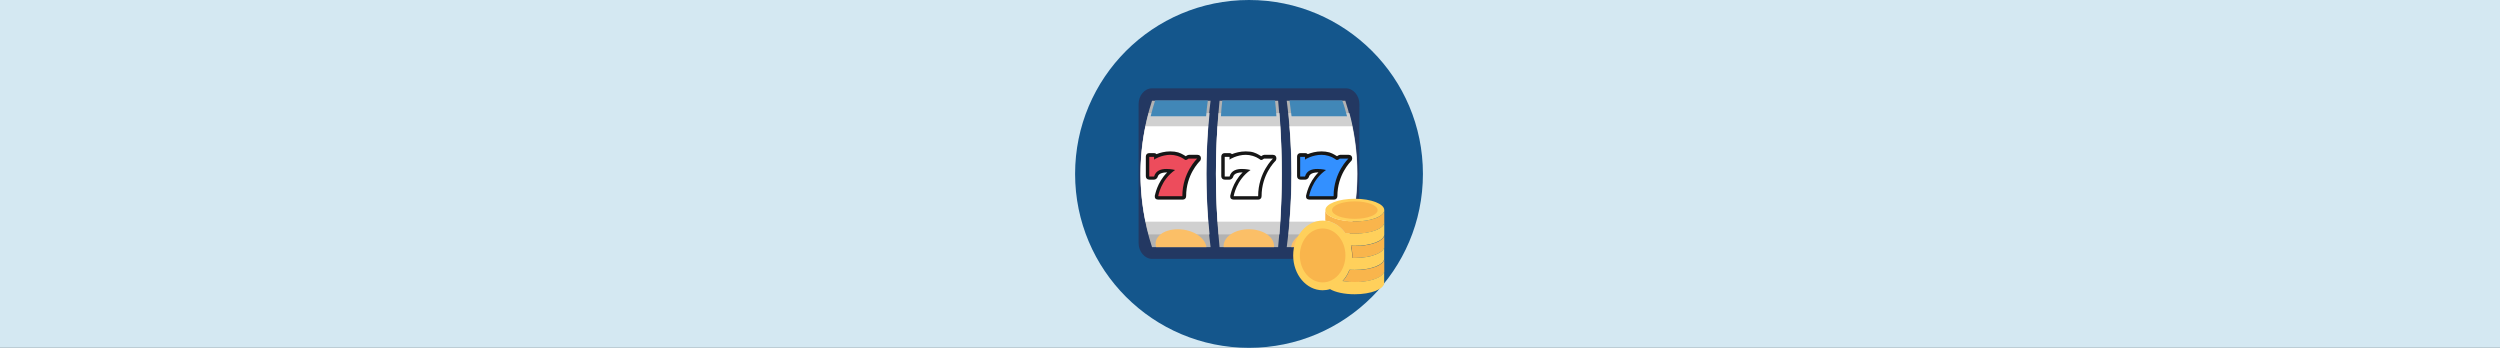 <svg width="1265" height="176" viewBox="0 0 1265 176" fill="none" xmlns="http://www.w3.org/2000/svg">
<rect x="0" y="0" width="1265" height="176" fill="#333333" stroke="none"/>
<g clip-path="url(#clip0_63_15890)">
<rect width="176" height="1265" transform="translate(1265) rotate(90)" fill="#D4E8F2"/>
<g clip-path="url(#clip1_63_15890)">
<path d="M632 176C680.601 176 720 136.601 720 88C720 39.399 680.601 0 632 0C583.399 0 544 39.399 544 88C544 136.601 583.399 176 632 176Z" fill="#14568C"/>
<path d="M687.699 122.973C687.699 127.505 684.735 130.992 680.9 130.992H582.926C579.265 130.992 576.127 127.331 576.127 122.973V52.718C576.127 48.359 579.091 44.698 582.926 44.698H681.074C684.735 44.698 687.873 48.359 687.873 52.718L687.699 122.973Z" fill="#233862"/>
<path d="M582.926 125.065H612.562C609.424 101.008 609.424 75.032 612.562 50.975H582.926C575.081 75.032 575.081 100.833 582.926 125.065Z" fill="#B2B2B2"/>
<path d="M581.183 118.614H612.039C609.947 98.566 609.947 77.298 612.039 57.25H581.183C575.778 77.298 575.778 98.566 581.183 118.614Z" fill="#D0D0D0"/>
<path d="M579.614 112.165H611.342C610.121 96.126 610.121 79.739 611.342 63.875H579.614C576.301 79.739 576.301 96.126 579.614 112.165Z" fill="white"/>
<path d="M610.296 58.819H582.229C582.926 56.204 583.623 53.415 584.495 50.8H611.167C610.819 53.589 610.47 56.204 610.296 58.819Z" fill="#4187B7"/>
<path d="M610.47 125.065C609.773 120.184 603.497 116 596.001 116C588.505 116 583.449 120.184 585.018 125.065H610.47Z" fill="#FBBF67"/>
<path d="M617.095 125.065H646.731C649.171 101.008 649.171 75.032 646.731 50.975H617.095C614.654 75.032 614.654 100.833 617.095 125.065Z" fill="#B2B2B2"/>
<path d="M616.572 118.614H647.428C648.997 98.566 648.997 77.298 647.428 57.25H616.572C614.828 77.298 614.828 98.566 616.572 118.614Z" fill="#D0D0D0"/>
<path d="M616.049 112.165H647.777C648.823 96.3 648.823 79.739 647.777 63.875H616.049C615.003 79.739 615.003 96.126 616.049 112.165Z" fill="white"/>
<path d="M645.859 58.819H617.792C617.966 56.204 618.141 53.415 618.489 50.8H645.162C645.511 53.589 645.685 56.204 645.859 58.819Z" fill="#4187B7"/>
<path d="M644.639 125.065C645.162 120.184 639.409 116 631.913 116C624.417 116 618.664 120.184 619.187 125.065H644.639Z" fill="#FBBF67"/>
<path d="M651.089 125.065H680.726C688.57 101.008 688.57 75.032 680.726 50.975H651.089C654.227 75.032 654.227 100.833 651.089 125.065Z" fill="#B2B2B2"/>
<path d="M651.961 118.614H682.817C688.222 98.566 688.222 77.298 682.817 57.25H651.961C654.053 77.298 654.053 98.566 651.961 118.614Z" fill="#D0D0D0"/>
<path d="M652.484 112.165H684.212C687.524 96.3 687.524 79.739 684.212 63.875H652.484C653.879 79.739 653.879 96.126 652.484 112.165Z" fill="white"/>
<path d="M681.597 58.819H653.53C653.181 56.204 652.833 53.415 652.484 50.8H679.156C680.202 53.589 680.9 56.204 681.597 58.819Z" fill="#4187B7"/>
<path d="M678.808 125.065C680.377 120.184 675.321 116 667.825 116C660.329 116 653.878 120.184 653.355 125.065H678.808Z" fill="#FBBF67"/>
<path d="M662.421 100.309C662.247 100.309 661.898 100.135 661.724 99.961C661.549 99.787 661.549 99.438 661.549 99.263C661.549 98.915 662.77 91.767 668.871 86.537C668.174 86.363 667.476 86.363 666.605 86.363C663.641 86.363 661.724 87.409 661.201 89.501C661.026 89.85 660.678 90.198 660.329 90.198H657.888C657.365 90.198 657.017 89.85 657.017 89.327V79.39C657.017 78.867 657.365 78.518 657.888 78.518H660.329C660.852 78.518 661.201 78.867 661.201 79.39C662.77 78.692 665.559 77.647 668.522 77.647C669.917 77.647 671.137 77.821 672.358 78.169C674.624 78.867 675.496 79.564 676.193 80.087C676.367 80.261 676.542 80.261 676.542 80.261C676.542 80.261 677.239 79.739 677.413 79.739C677.588 79.564 677.762 79.564 677.936 79.564H682.295C682.643 79.564 682.992 79.739 683.166 80.087C683.341 80.436 683.166 80.784 682.992 80.959C682.992 80.959 675.67 87.758 675.67 99.438C675.67 99.961 675.321 100.309 674.798 100.309H662.421Z" fill="#3390FF"/>
<path d="M668.697 78.344C669.917 78.344 670.963 78.518 672.183 78.867C675.496 79.913 675.844 80.959 676.542 80.959C676.89 80.959 677.239 80.784 677.936 80.261H682.295C682.295 80.261 674.798 87.235 674.798 99.264H662.421C662.421 99.264 663.641 91.07 670.963 86.014C670.963 86.014 669.045 85.492 666.605 85.492C663.99 85.492 661.201 86.189 660.329 89.327H657.888V79.39H660.329V80.784C660.329 80.61 664.164 78.344 668.697 78.344ZM668.697 76.601C665.908 76.601 663.467 77.298 661.724 77.995C661.375 77.647 661.026 77.472 660.503 77.472H658.063C657.017 77.472 656.319 78.17 656.319 79.216V89.152C656.319 90.198 657.017 90.896 658.063 90.896H660.503C661.201 90.896 661.898 90.373 662.247 89.675C662.421 88.978 662.944 87.235 666.954 87.235H667.128C661.898 92.465 661.026 98.741 660.852 99.089C660.852 99.612 660.852 100.135 661.201 100.484C661.549 100.833 662.072 101.007 662.595 101.007H674.973C676.019 101.007 676.716 100.31 676.716 99.264C676.716 88.455 683.166 82.005 683.689 81.482C684.038 81.133 684.212 80.61 684.212 80.087C684.212 79.041 683.515 78.344 682.469 78.344H678.111C677.762 78.344 677.413 78.518 677.065 78.693C677.065 78.693 676.716 78.867 676.542 79.041C675.844 78.693 674.798 77.821 672.706 77.124C671.486 76.775 670.091 76.601 668.697 76.601Z" fill="#161616"/>
<path d="M624.242 100.309C624.068 100.309 623.719 100.135 623.545 99.961C623.37 99.787 623.37 99.438 623.37 99.263C623.37 98.915 624.591 91.767 630.692 86.537C629.995 86.363 629.298 86.363 628.426 86.363C625.462 86.363 623.545 87.409 623.022 89.501C622.847 89.85 622.499 90.198 622.15 90.198H619.71C619.187 90.198 618.838 89.85 618.838 89.327V79.39C618.838 78.867 619.187 78.518 619.71 78.518H622.15C622.673 78.518 623.022 78.867 623.022 79.39C624.591 78.692 627.38 77.647 630.344 77.647C631.738 77.647 632.959 77.821 634.179 78.169C636.445 78.867 637.317 79.564 638.014 80.087C638.189 80.261 638.363 80.261 638.363 80.261C638.363 80.261 639.06 79.739 639.235 79.739C639.409 79.564 639.583 79.564 639.758 79.564H644.116C644.465 79.564 644.813 79.739 644.988 80.087C645.162 80.436 644.988 80.784 644.813 80.959C644.813 80.959 637.491 87.758 637.491 99.438C637.491 99.961 637.143 100.309 636.62 100.309H624.242Z" fill="white"/>
<path d="M630.344 78.344C631.564 78.344 632.61 78.518 633.83 78.867C637.143 79.913 637.491 80.959 638.189 80.959C638.537 80.959 638.886 80.784 639.583 80.261H644.116C644.116 80.261 636.62 87.235 636.62 99.264H624.242C624.242 99.264 625.463 91.07 632.784 86.014C632.784 86.014 630.867 85.492 628.426 85.492C625.811 85.492 623.022 86.189 622.15 89.327H619.71V79.39H622.15V80.784C622.15 80.61 625.986 78.344 630.344 78.344ZM630.344 76.601C627.555 76.601 625.114 77.298 623.371 77.995C623.022 77.647 622.673 77.472 622.15 77.472H619.71C618.664 77.472 617.966 78.17 617.966 79.216V89.152C617.966 90.198 618.664 90.896 619.71 90.896H622.15C622.848 90.896 623.545 90.373 623.894 89.675C624.068 88.978 624.591 87.235 628.6 87.235H628.775C623.545 92.465 622.673 98.741 622.499 99.089C622.499 99.612 622.499 100.135 622.848 100.484C623.196 100.833 623.719 101.007 624.242 101.007H636.62C637.666 101.007 638.363 100.31 638.363 99.264C638.363 88.455 644.813 82.005 645.336 81.482C645.685 81.133 645.859 80.61 645.859 80.087C645.859 79.041 645.162 78.344 644.116 78.344H639.758C639.409 78.344 639.06 78.518 638.712 78.693C638.712 78.693 638.363 78.867 638.189 79.041C637.491 78.693 636.445 77.821 634.353 77.124C633.307 76.775 631.913 76.601 630.344 76.601Z" fill="#161616"/>
<path d="M586.064 100.309C585.89 100.309 585.541 100.135 585.367 99.961C585.192 99.787 585.192 99.438 585.192 99.263C585.192 98.915 586.413 91.767 592.514 86.537C591.817 86.363 591.12 86.363 590.248 86.363C587.284 86.363 585.367 87.409 584.844 89.501C584.844 89.85 584.495 90.198 583.972 90.198H581.531C581.008 90.198 580.66 89.85 580.66 89.327V79.39C580.66 78.867 581.008 78.518 581.531 78.518H583.972C584.495 78.518 584.844 78.867 584.844 79.39C586.413 78.692 589.202 77.647 592.165 77.647C593.56 77.647 594.78 77.821 596.001 78.169C598.267 78.867 599.139 79.564 599.836 80.087C600.01 80.261 600.185 80.261 600.185 80.261C600.185 80.261 600.882 79.739 601.056 79.739C601.231 79.564 601.405 79.564 601.579 79.564H605.938C606.286 79.564 606.635 79.739 606.809 80.087C606.984 80.436 606.809 80.784 606.635 80.959C606.635 80.959 599.313 87.758 599.313 99.438C599.313 99.961 598.964 100.309 598.441 100.309H586.064Z" fill="#ED4C5C"/>
<path d="M592.166 78.344C593.386 78.344 594.432 78.518 595.652 78.867C598.964 79.913 599.313 80.959 600.01 80.959C600.359 80.959 600.708 80.784 601.405 80.261H605.763C605.763 80.261 598.267 87.235 598.267 99.264H586.064C586.064 99.264 587.284 91.07 594.606 86.014C594.606 86.014 592.689 85.492 590.248 85.492C587.633 85.492 584.844 86.189 583.972 89.327H581.531V79.39H583.972V80.784C583.972 80.61 587.807 78.344 592.166 78.344ZM592.166 76.601C589.376 76.601 586.936 77.298 585.192 77.995C584.844 77.647 584.495 77.472 583.972 77.472H581.531C580.485 77.472 579.788 78.17 579.788 79.216V89.152C579.788 90.198 580.485 90.896 581.531 90.896H583.972C584.669 90.896 585.367 90.373 585.715 89.675C585.89 88.978 586.413 87.235 590.422 87.235H590.597C585.367 92.465 584.495 98.741 584.321 99.089C584.321 99.612 584.321 100.135 584.669 100.484C585.018 100.833 585.541 101.007 586.064 101.007H598.441C599.487 101.007 600.185 100.31 600.185 99.264C600.185 88.455 606.635 82.005 607.158 81.482C607.507 81.133 607.681 80.61 607.681 80.087C607.681 79.041 606.984 78.344 605.938 78.344H601.579C601.231 78.344 600.882 78.518 600.533 78.693C600.533 78.693 600.185 78.867 600.01 79.041C599.313 78.693 598.267 77.821 596.175 77.124C594.955 76.775 593.735 76.601 592.166 76.601Z" fill="#161616"/>
<path d="M700.444 106.319V112.509C700.444 115.667 693.768 118.257 685.542 118.257C683.833 118.257 682.23 118.131 680.681 117.941C678.224 114.467 674.646 112.13 670.586 111.688V106.256C670.586 109.414 677.263 112.004 685.489 112.004C693.768 112.067 700.444 109.477 700.444 106.319Z" fill="#F9B54C"/>
<path d="M700.444 118.573V124.763C700.444 124.827 700.444 124.89 700.444 124.89V124.763C700.444 127.922 693.767 130.511 685.542 130.511C685.061 130.511 684.634 130.511 684.206 130.511C684.206 130.132 684.26 129.69 684.26 129.311C684.26 127.606 684.046 125.9 683.672 124.384C684.313 124.384 684.954 124.448 685.595 124.448C692.325 124.448 697.987 122.742 699.856 120.405C700.07 120.152 700.23 119.837 700.391 119.521C700.391 119.142 700.444 118.889 700.444 118.573Z" fill="#F9B54C"/>
<path d="M700.444 130.89V137.08C700.444 137.143 700.444 137.206 700.444 137.206V137.017C700.444 140.175 693.767 142.765 685.542 142.765C683.352 142.765 681.269 142.575 679.399 142.259C680.842 140.68 682.07 138.722 682.871 136.574C683.726 136.638 684.634 136.638 685.542 136.638C693.767 136.638 700.444 134.111 700.444 130.89Z" fill="#F9B54C"/>
<path d="M700.444 118.636V112.446C700.444 115.604 693.768 118.194 685.542 118.194C683.833 118.194 682.231 118.068 680.682 117.878C677.958 114.025 673.845 111.625 669.305 111.625C661.026 111.625 654.349 119.521 654.349 129.248C654.349 138.975 661.026 146.871 669.251 146.871C670.533 146.871 671.815 146.681 672.99 146.302C675.661 147.881 680.254 148.892 685.489 148.892C693.714 148.892 700.391 146.302 700.391 143.144V136.954C700.391 140.112 693.714 142.702 685.489 142.702C683.299 142.702 681.216 142.512 679.346 142.197C680.788 140.617 682.017 138.659 682.818 136.512C683.673 136.575 684.581 136.575 685.489 136.575C693.714 136.575 700.391 133.985 700.391 130.827V124.763C700.391 127.921 693.714 130.511 685.489 130.511C685.008 130.511 684.581 130.511 684.1 130.511C684.1 130.132 684.153 129.753 684.153 129.311C684.153 127.606 683.94 125.9 683.566 124.321C684.207 124.321 684.848 124.384 685.489 124.384C693.768 124.384 700.444 121.794 700.444 118.636Z" fill="#FFD05B"/>
<path d="M669.251 142.892C675.623 142.892 680.788 136.783 680.788 129.248C680.788 121.713 675.623 115.604 669.251 115.604C662.879 115.604 657.714 121.713 657.714 129.248C657.714 136.783 662.879 142.892 669.251 142.892Z" fill="#F9B54C"/>
<path d="M685.542 112.067C693.772 112.067 700.444 109.494 700.444 106.319C700.444 103.145 693.772 100.571 685.542 100.571C677.312 100.571 670.64 103.145 670.64 106.319C670.64 109.494 677.312 112.067 685.542 112.067Z" fill="#FFD05B"/>
<path d="M685.542 110.74C691.914 110.74 697.079 108.761 697.079 106.319C697.079 103.877 691.914 101.897 685.542 101.897C679.17 101.897 674.005 103.877 674.005 106.319C674.005 108.761 679.17 110.74 685.542 110.74Z" fill="#F9B54C"/>
</g>
</g>
<defs>
<clipPath id="clip0_63_15890">
<rect width="176" height="1265" fill="white" transform="translate(1265) rotate(90)"/>
</clipPath>
<clipPath id="clip1_63_15890">
<rect width="176" height="176" fill="white" transform="translate(544)"/>
</clipPath>
</defs>
</svg>
